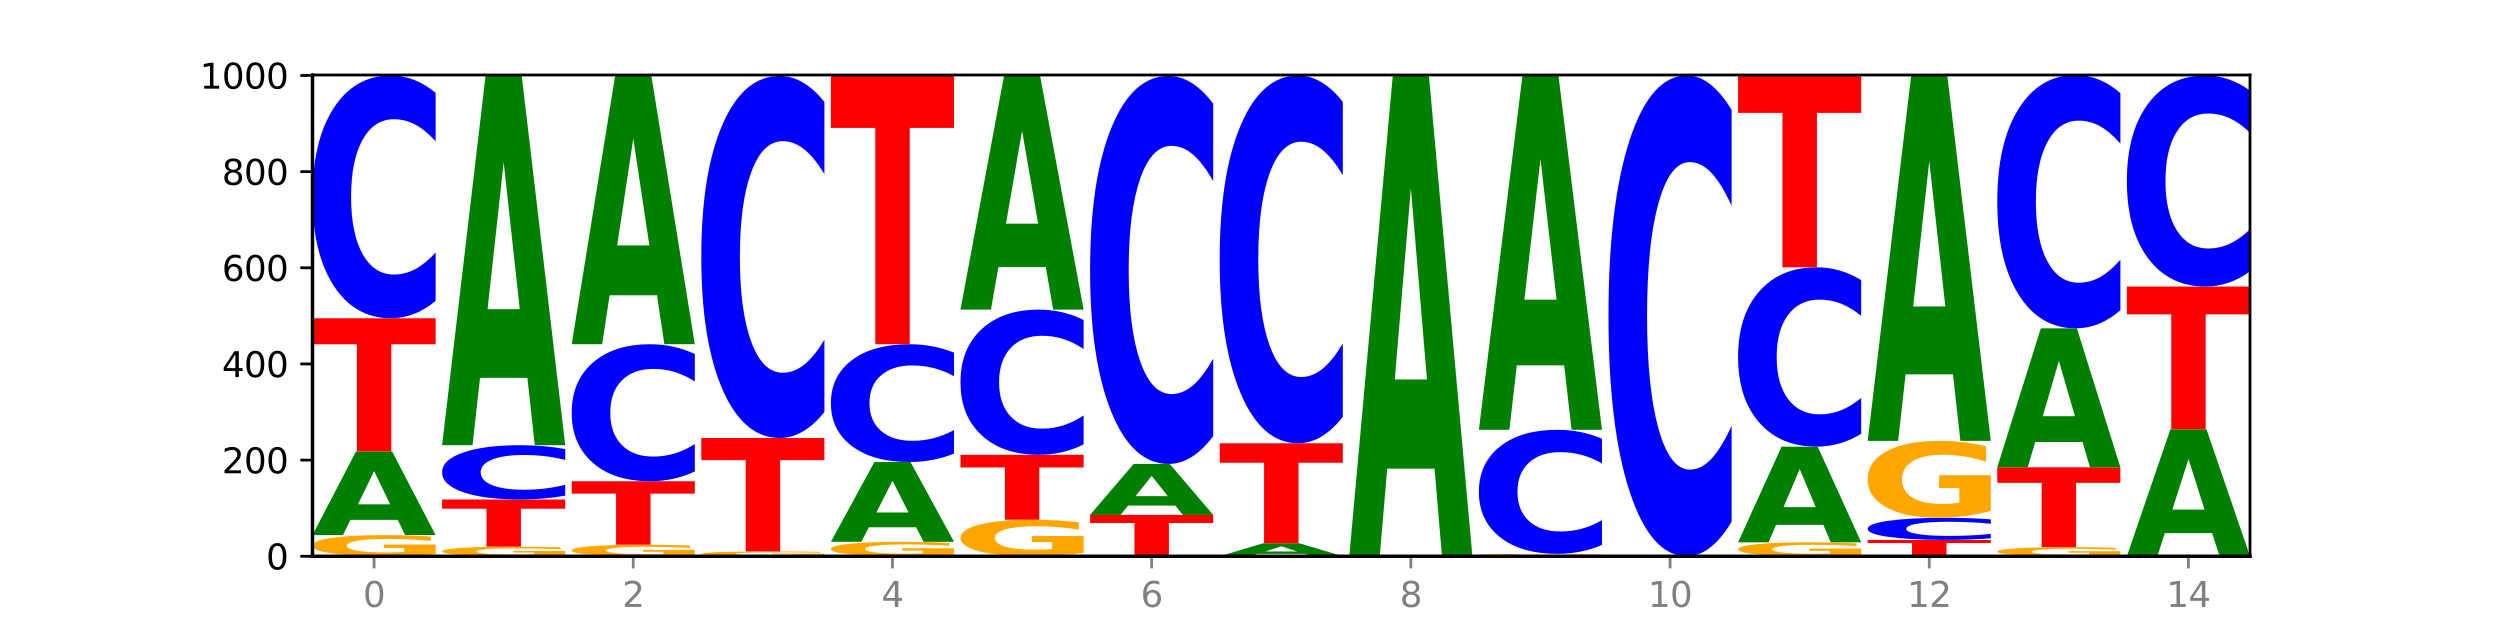 <?xml version="1.0" encoding="utf-8" standalone="no"?>
<!DOCTYPE svg PUBLIC "-//W3C//DTD SVG 1.1//EN"
  "http://www.w3.org/Graphics/SVG/1.1/DTD/svg11.dtd">
<svg xmlns:xlink="http://www.w3.org/1999/xlink" width="720pt" height="180pt" viewBox="0 0 720 180" xmlns="http://www.w3.org/2000/svg" version="1.1">
 <defs>
  <style type="text/css">*{stroke-linejoin: round; stroke-linecap: butt}</style>
 </defs>
 <g id="figure_1">
  <g id="patch_1">
   <path d="M 0 180 
L 720 180 
L 720 0 
L 0 0 
z
" style="fill: #ffffff"/>
  </g>
  <g id="axes_1">
   <g id="patch_2">
    <path d="M 90 160.2 
L 648 160.2 
L 648 21.6 
L 90 21.6 
z
" style="fill: #ffffff"/>
   </g>
   <g id="line2d_1">
    <path d="M 90 160.2 
L 648 160.2 
" clip-path="url(#p12f8012b42)" style="fill: none; stroke: #000000; stroke-width: 0.5; stroke-linecap: square"/>
   </g>
   <g id="patch_3">
    <path d="M 125.458 159.649 
Q 121.882 159.924 118.036 160.063 
Q 114.19 160.2 110.089 160.2 
Q 100.823 160.2 95.412 159.379 
Q 90 158.559 90 157.156 
Q 90 155.736 95.507 154.922 
Q 101.022 154.108 110.614 154.108 
Q 114.309 154.108 117.694 154.218 
Q 121.088 154.328 124.091 154.544 
L 124.091 155.759 
Q 120.992 155.481 117.925 155.344 
Q 114.857 155.205 111.774 155.205 
Q 106.068 155.205 102.977 155.711 
Q 99.886 156.216 99.886 157.156 
Q 99.886 158.087 102.866 158.595 
Q 105.846 159.103 111.329 159.103 
Q 112.823 159.103 114.102 159.074 
Q 115.382 159.043 116.399 158.981 
L 116.399 157.84 
L 110.558 157.84 
L 110.558 156.825 
L 125.458 156.825 
L 125.458 159.649 
z
" clip-path="url(#p12f8012b42)" style="fill: #ffa600"/>
   </g>
   <g id="patch_4">
    <path d="M 114.562 149.719 
L 100.925 149.719 
L 98.772 154.108 
L 90 154.108 
L 102.527 130.015 
L 112.931 130.015 
L 125.458 154.108 
L 116.693 154.108 
L 114.562 149.719 
z
M 103.1 145.247 
L 112.365 145.247 
L 107.74 135.664 
L 103.1 145.247 
z
" clip-path="url(#p12f8012b42)" style="fill: #008000"/>
   </g>
   <g id="patch_5">
    <path d="M 90 91.662 
L 125.458 91.662 
L 125.458 99.142 
L 112.701 99.142 
L 112.701 130.015 
L 102.781 130.015 
L 102.781 99.142 
L 90 99.142 
L 90 91.662 
z
" clip-path="url(#p12f8012b42)" style="fill: #ff0000"/>
   </g>
   <g id="patch_6">
    <path d="M 125.458 86.649 
Q 122.492 89.134 119.285 90.39 
Q 116.078 91.662 112.585 91.662 
Q 102.168 91.662 96.084 82.244 
Q 90 72.827 90 56.722 
Q 90 40.559 96.084 31.156 
Q 102.168 21.738 112.585 21.738 
Q 116.078 21.738 119.285 23.01 
Q 122.492 24.266 125.458 26.751 
L 125.458 40.689 
Q 122.465 37.396 119.562 35.865 
Q 116.658 34.334 113.451 34.334 
Q 107.698 34.334 104.401 40.299 
Q 101.114 46.25 101.114 56.722 
Q 101.114 67.15 104.401 73.116 
Q 107.698 79.066 113.451 79.066 
Q 116.658 79.066 119.562 77.535 
Q 122.465 75.99 125.458 72.697 
L 125.458 86.649 
z
" clip-path="url(#p12f8012b42)" style="fill: #0000ff"/>
   </g>
   <g id="patch_7">
    <path d="M 162.783 159.949 
Q 159.207 160.075 155.36 160.138 
Q 151.514 160.2 147.414 160.2 
Q 138.148 160.2 132.736 159.827 
Q 127.324 159.454 127.324 158.816 
Q 127.324 158.171 132.831 157.801 
Q 138.346 157.431 147.938 157.431 
Q 151.633 157.431 155.019 157.481 
Q 158.412 157.531 161.416 157.629 
L 161.416 158.181 
Q 158.317 158.055 155.249 157.993 
Q 152.182 157.93 149.098 157.93 
Q 143.393 157.93 140.301 158.16 
Q 137.21 158.389 137.21 158.816 
Q 137.21 159.24 140.19 159.471 
Q 143.17 159.701 148.653 159.701 
Q 150.147 159.701 151.427 159.688 
Q 152.706 159.674 153.723 159.646 
L 153.723 159.127 
L 147.883 159.127 
L 147.883 158.666 
L 162.783 158.666 
L 162.783 159.949 
z
" clip-path="url(#p12f8012b42)" style="fill: #ffa600"/>
   </g>
   <g id="patch_8">
    <path d="M 127.324 143.862 
L 162.783 143.862 
L 162.783 146.508 
L 150.026 146.508 
L 150.026 157.431 
L 140.106 157.431 
L 140.106 146.508 
L 127.324 146.508 
L 127.324 143.862 
z
" clip-path="url(#p12f8012b42)" style="fill: #ff0000"/>
   </g>
   <g id="patch_9">
    <path d="M 162.783 142.74 
Q 159.817 143.296 156.609 143.577 
Q 153.402 143.862 149.909 143.862 
Q 139.492 143.862 133.408 141.754 
Q 127.324 139.647 127.324 136.043 
Q 127.324 132.427 133.408 130.323 
Q 139.492 128.215 149.909 128.215 
Q 153.402 128.215 156.609 128.5 
Q 159.817 128.781 162.783 129.337 
L 162.783 132.456 
Q 159.79 131.719 156.886 131.376 
Q 153.983 131.034 150.776 131.034 
Q 145.022 131.034 141.726 132.369 
Q 138.438 133.7 138.438 136.043 
Q 138.438 138.377 141.726 139.712 
Q 145.022 141.043 150.776 141.043 
Q 153.983 141.043 156.886 140.701 
Q 159.79 140.355 162.783 139.618 
L 162.783 142.74 
z
" clip-path="url(#p12f8012b42)" style="fill: #0000ff"/>
   </g>
   <g id="patch_10">
    <path d="M 151.886 108.819 
L 138.25 108.819 
L 136.097 128.215 
L 127.324 128.215 
L 139.852 21.738 
L 150.255 21.738 
L 162.783 128.215 
L 154.018 128.215 
L 151.886 108.819 
z
M 140.425 89.057 
L 149.69 89.057 
L 145.064 46.703 
L 140.425 89.057 
z
" clip-path="url(#p12f8012b42)" style="fill: #008000"/>
   </g>
   <g id="patch_11">
    <path d="M 200.107 159.899 
Q 196.531 160.05 192.685 160.125 
Q 188.839 160.2 184.738 160.2 
Q 175.472 160.2 170.061 159.752 
Q 164.649 159.305 164.649 158.539 
Q 164.649 157.765 170.156 157.321 
Q 175.671 156.877 185.263 156.877 
Q 188.958 156.877 192.343 156.937 
Q 195.736 156.997 198.74 157.115 
L 198.74 157.778 
Q 195.641 157.626 192.574 157.551 
Q 189.506 157.476 186.423 157.476 
Q 180.717 157.476 177.626 157.751 
Q 174.535 158.027 174.535 158.539 
Q 174.535 159.047 177.515 159.325 
Q 180.495 159.601 185.978 159.601 
Q 187.472 159.601 188.751 159.586 
Q 190.031 159.569 191.048 159.535 
L 191.048 158.913 
L 185.207 158.913 
L 185.207 158.359 
L 200.107 158.359 
L 200.107 159.899 
z
" clip-path="url(#p12f8012b42)" style="fill: #ffa600"/>
   </g>
   <g id="patch_12">
    <path d="M 164.649 138.6 
L 200.107 138.6 
L 200.107 142.165 
L 187.35 142.165 
L 187.35 156.877 
L 177.43 156.877 
L 177.43 142.165 
L 164.649 142.165 
L 164.649 138.6 
z
" clip-path="url(#p12f8012b42)" style="fill: #ff0000"/>
   </g>
   <g id="patch_13">
    <path d="M 200.107 135.771 
Q 197.141 137.173 193.934 137.883 
Q 190.727 138.6 187.233 138.6 
Q 176.817 138.6 170.733 133.285 
Q 164.649 127.97 164.649 118.881 
Q 164.649 109.76 170.733 104.453 
Q 176.817 99.138 187.233 99.138 
Q 190.727 99.138 193.934 99.856 
Q 197.141 100.565 200.107 101.967 
L 200.107 109.833 
Q 197.114 107.975 194.211 107.111 
Q 191.307 106.247 188.1 106.247 
Q 182.347 106.247 179.05 109.613 
Q 175.762 112.972 175.762 118.881 
Q 175.762 124.767 179.05 128.133 
Q 182.347 131.492 188.1 131.492 
Q 191.307 131.492 194.211 130.628 
Q 197.114 129.756 200.107 127.897 
L 200.107 135.771 
z
" clip-path="url(#p12f8012b42)" style="fill: #0000ff"/>
   </g>
   <g id="patch_14">
    <path d="M 189.211 85.039 
L 175.574 85.039 
L 173.421 99.138 
L 164.649 99.138 
L 177.176 21.738 
L 187.58 21.738 
L 200.107 99.138 
L 191.342 99.138 
L 189.211 85.039 
z
M 177.749 70.673 
L 187.014 70.673 
L 182.389 39.886 
L 177.749 70.673 
z
" clip-path="url(#p12f8012b42)" style="fill: #008000"/>
   </g>
   <g id="patch_15">
    <path d="M 237.431 160.075 
Q 233.855 160.137 230.009 160.169 
Q 226.163 160.2 222.063 160.2 
Q 212.797 160.2 207.385 160.014 
Q 201.973 159.827 201.973 159.508 
Q 201.973 159.185 207.48 159 
Q 212.995 158.815 222.587 158.815 
Q 226.282 158.815 229.668 158.841 
Q 233.061 158.865 236.065 158.915 
L 236.065 159.191 
Q 232.965 159.127 229.898 159.096 
Q 226.831 159.065 223.747 159.065 
Q 218.041 159.065 214.95 159.18 
Q 211.859 159.294 211.859 159.508 
Q 211.859 159.72 214.839 159.835 
Q 217.819 159.951 223.302 159.951 
Q 224.796 159.951 226.076 159.944 
Q 227.355 159.937 228.372 159.923 
L 228.372 159.664 
L 222.531 159.664 
L 222.531 159.433 
L 237.431 159.433 
L 237.431 160.075 
z
" clip-path="url(#p12f8012b42)" style="fill: #ffa600"/>
   </g>
   <g id="patch_16">
    <path d="M 201.973 126.138 
L 237.431 126.138 
L 237.431 132.511 
L 224.675 132.511 
L 224.675 158.815 
L 214.755 158.815 
L 214.755 132.511 
L 201.973 132.511 
L 201.973 126.138 
z
" clip-path="url(#p12f8012b42)" style="fill: #ff0000"/>
   </g>
   <g id="patch_17">
    <path d="M 237.431 118.665 
Q 234.465 122.369 231.258 124.243 
Q 228.051 126.138 224.558 126.138 
Q 214.141 126.138 208.057 112.096 
Q 201.973 98.054 201.973 74.04 
Q 201.973 49.94 208.057 35.919 
Q 214.141 21.877 224.558 21.877 
Q 228.051 21.877 231.258 23.772 
Q 234.465 25.646 237.431 29.35 
L 237.431 50.134 
Q 234.439 45.223 231.535 42.94 
Q 228.632 40.657 225.424 40.657 
Q 219.671 40.657 216.375 49.552 
Q 213.087 58.426 213.087 74.04 
Q 213.087 89.59 216.375 98.485 
Q 219.671 107.358 225.424 107.358 
Q 228.632 107.358 231.535 105.075 
Q 234.439 102.771 237.431 97.86 
L 237.431 118.665 
z
" clip-path="url(#p12f8012b42)" style="fill: #0000ff"/>
   </g>
   <g id="patch_18">
    <path d="M 274.756 159.824 
Q 271.18 160.012 267.334 160.106 
Q 263.487 160.2 259.387 160.2 
Q 250.121 160.2 244.709 159.641 
Q 239.298 159.081 239.298 158.124 
Q 239.298 157.156 244.805 156.601 
Q 250.32 156.046 259.911 156.046 
Q 263.607 156.046 266.992 156.122 
Q 270.385 156.196 273.389 156.344 
L 273.389 157.172 
Q 270.29 156.982 267.222 156.889 
Q 264.155 156.794 261.072 156.794 
Q 255.366 156.794 252.275 157.139 
Q 249.183 157.483 249.183 158.124 
Q 249.183 158.759 252.163 159.106 
Q 255.143 159.452 260.627 159.452 
Q 262.121 159.452 263.4 159.432 
Q 264.679 159.411 265.697 159.369 
L 265.697 158.591 
L 259.856 158.591 
L 259.856 157.899 
L 274.756 157.899 
L 274.756 159.824 
z
" clip-path="url(#p12f8012b42)" style="fill: #ffa600"/>
   </g>
   <g id="patch_19">
    <path d="M 263.86 151.859 
L 250.223 151.859 
L 248.07 156.046 
L 239.298 156.046 
L 251.825 133.062 
L 262.228 133.062 
L 274.756 156.046 
L 265.991 156.046 
L 263.86 151.859 
z
M 252.398 147.593 
L 261.663 147.593 
L 257.038 138.451 
L 252.398 147.593 
z
" clip-path="url(#p12f8012b42)" style="fill: #008000"/>
   </g>
   <g id="patch_20">
    <path d="M 274.756 130.63 
Q 271.79 131.835 268.583 132.445 
Q 265.375 133.062 261.882 133.062 
Q 251.465 133.062 245.382 128.493 
Q 239.298 123.924 239.298 116.111 
Q 239.298 108.269 245.382 103.707 
Q 251.465 99.138 261.882 99.138 
Q 265.375 99.138 268.583 99.755 
Q 271.79 100.365 274.756 101.57 
L 274.756 108.332 
Q 271.763 106.735 268.86 105.992 
Q 265.956 105.249 262.749 105.249 
Q 256.995 105.249 253.699 108.143 
Q 250.411 111.03 250.411 116.111 
Q 250.411 121.17 253.699 124.064 
Q 256.995 126.951 262.749 126.951 
Q 265.956 126.951 268.86 126.208 
Q 271.763 125.458 274.756 123.861 
L 274.756 130.63 
z
" clip-path="url(#p12f8012b42)" style="fill: #0000ff"/>
   </g>
   <g id="patch_21">
    <path d="M 239.298 21.738 
L 274.756 21.738 
L 274.756 36.834 
L 261.999 36.834 
L 261.999 99.138 
L 252.079 99.138 
L 252.079 36.834 
L 239.298 36.834 
L 239.298 21.738 
z
" clip-path="url(#p12f8012b42)" style="fill: #ff0000"/>
   </g>
   <g id="patch_22">
    <path d="M 312.08 159.248 
Q 308.504 159.724 304.658 159.963 
Q 300.812 160.2 296.711 160.2 
Q 287.445 160.2 282.034 158.783 
Q 276.622 157.365 276.622 154.942 
Q 276.622 152.49 282.129 151.083 
Q 287.644 149.677 297.236 149.677 
Q 300.931 149.677 304.316 149.868 
Q 307.71 150.057 310.713 150.431 
L 310.713 152.529 
Q 307.614 152.048 304.547 151.812 
Q 301.479 151.572 298.396 151.572 
Q 292.69 151.572 289.599 152.446 
Q 286.508 153.318 286.508 154.942 
Q 286.508 156.55 289.488 157.428 
Q 292.468 158.304 297.951 158.304 
Q 299.445 158.304 300.724 158.255 
Q 302.004 158.202 303.021 158.094 
L 303.021 156.124 
L 297.18 156.124 
L 297.18 154.37 
L 312.08 154.37 
L 312.08 159.248 
z
" clip-path="url(#p12f8012b42)" style="fill: #ffa600"/>
   </g>
   <g id="patch_23">
    <path d="M 276.622 130.985 
L 312.08 130.985 
L 312.08 134.63 
L 299.324 134.63 
L 299.324 149.677 
L 289.404 149.677 
L 289.404 134.63 
L 276.622 134.63 
L 276.622 130.985 
z
" clip-path="url(#p12f8012b42)" style="fill: #ff0000"/>
   </g>
   <g id="patch_24">
    <path d="M 312.08 127.987 
Q 309.114 129.473 305.907 130.224 
Q 302.7 130.985 299.207 130.985 
Q 288.79 130.985 282.706 125.353 
Q 276.622 119.721 276.622 110.09 
Q 276.622 100.424 282.706 94.801 
Q 288.79 89.169 299.207 89.169 
Q 302.7 89.169 305.907 89.929 
Q 309.114 90.681 312.08 92.167 
L 312.08 100.502 
Q 309.087 98.533 306.184 97.617 
Q 303.28 96.701 300.073 96.701 
Q 294.32 96.701 291.023 100.269 
Q 287.736 103.828 287.736 110.09 
Q 287.736 116.326 291.023 119.894 
Q 294.32 123.452 300.073 123.452 
Q 303.28 123.452 306.184 122.537 
Q 309.087 121.613 312.08 119.643 
L 312.08 127.987 
z
" clip-path="url(#p12f8012b42)" style="fill: #0000ff"/>
   </g>
   <g id="patch_25">
    <path d="M 301.184 76.911 
L 287.547 76.911 
L 285.394 89.169 
L 276.622 89.169 
L 289.15 21.877 
L 299.553 21.877 
L 312.08 89.169 
L 303.315 89.169 
L 301.184 76.911 
z
M 289.722 64.421 
L 298.987 64.421 
L 294.362 37.654 
L 289.722 64.421 
z
" clip-path="url(#p12f8012b42)" style="fill: #008000"/>
   </g>
   <g id="patch_26">
    <path d="M 313.946 148.292 
L 349.405 148.292 
L 349.405 150.615 
L 336.648 150.615 
L 336.648 160.2 
L 326.728 160.2 
L 326.728 150.615 
L 313.946 150.615 
L 313.946 148.292 
z
" clip-path="url(#p12f8012b42)" style="fill: #ff0000"/>
   </g>
   <g id="patch_27">
    <path d="M 338.508 145.619 
L 324.872 145.619 
L 322.719 148.292 
L 313.946 148.292 
L 326.474 133.615 
L 336.877 133.615 
L 349.405 148.292 
L 340.64 148.292 
L 338.508 145.619 
z
M 327.047 142.895 
L 336.312 142.895 
L 331.686 137.057 
L 327.047 142.895 
z
" clip-path="url(#p12f8012b42)" style="fill: #008000"/>
   </g>
   <g id="patch_28">
    <path d="M 349.405 125.606 
Q 346.439 129.576 343.231 131.584 
Q 340.024 133.615 336.531 133.615 
Q 326.114 133.615 320.03 118.566 
Q 313.946 103.517 313.946 77.781 
Q 313.946 51.952 320.03 36.926 
Q 326.114 21.877 336.531 21.877 
Q 340.024 21.877 343.231 23.908 
Q 346.439 25.916 349.405 29.886 
L 349.405 52.16 
Q 346.412 46.897 343.508 44.451 
Q 340.605 42.004 337.398 42.004 
Q 331.644 42.004 328.348 51.537 
Q 325.06 61.047 325.06 77.781 
Q 325.06 94.446 328.348 103.978 
Q 331.644 113.488 337.398 113.488 
Q 340.605 113.488 343.508 111.041 
Q 346.412 108.572 349.405 103.309 
L 349.405 125.606 
z
" clip-path="url(#p12f8012b42)" style="fill: #0000ff"/>
   </g>
   <g id="patch_29">
    <path d="M 375.833 159.519 
L 362.196 159.519 
L 360.043 160.2 
L 351.271 160.2 
L 363.798 156.462 
L 374.202 156.462 
L 386.729 160.2 
L 377.964 160.2 
L 375.833 159.519 
z
M 364.371 158.825 
L 373.636 158.825 
L 369.011 157.338 
L 364.371 158.825 
z
" clip-path="url(#p12f8012b42)" style="fill: #008000"/>
   </g>
   <g id="patch_30">
    <path d="M 351.271 127.662 
L 386.729 127.662 
L 386.729 133.278 
L 373.972 133.278 
L 373.972 156.462 
L 364.052 156.462 
L 364.052 133.278 
L 351.271 133.278 
L 351.271 127.662 
z
" clip-path="url(#p12f8012b42)" style="fill: #ff0000"/>
   </g>
   <g id="patch_31">
    <path d="M 386.729 120.069 
Q 383.763 123.832 380.556 125.736 
Q 377.349 127.662 373.856 127.662 
Q 363.439 127.662 357.355 113.396 
Q 351.271 99.129 351.271 74.733 
Q 351.271 50.249 357.355 36.004 
Q 363.439 21.738 373.856 21.738 
Q 377.349 21.738 380.556 23.664 
Q 383.763 25.568 386.729 29.331 
L 386.729 50.446 
Q 383.736 45.457 380.833 43.138 
Q 377.929 40.818 374.722 40.818 
Q 368.969 40.818 365.672 49.855 
Q 362.385 58.87 362.385 74.733 
Q 362.385 90.53 365.672 99.567 
Q 368.969 108.582 374.722 108.582 
Q 377.929 108.582 380.833 106.262 
Q 383.736 103.921 386.729 98.933 
L 386.729 120.069 
z
" clip-path="url(#p12f8012b42)" style="fill: #0000ff"/>
   </g>
   <g id="patch_32">
    <path d="M 413.157 134.977 
L 399.521 134.977 
L 397.367 160.2 
L 388.595 160.2 
L 401.123 21.738 
L 411.526 21.738 
L 424.054 160.2 
L 415.289 160.2 
L 413.157 134.977 
z
M 401.695 109.278 
L 410.961 109.278 
L 406.335 54.202 
L 401.695 109.278 
z
" clip-path="url(#p12f8012b42)" style="fill: #008000"/>
   </g>
   <g id="patch_33">
    <path d="M 425.92 159.923 
L 461.378 159.923 
L 461.378 159.977 
L 448.621 159.977 
L 448.621 160.2 
L 438.701 160.2 
L 438.701 159.977 
L 425.92 159.977 
L 425.92 159.923 
z
" clip-path="url(#p12f8012b42)" style="fill: #ff0000"/>
   </g>
   <g id="patch_34">
    <path d="M 461.378 159.885 
Q 457.802 159.904 453.956 159.914 
Q 450.11 159.923 446.009 159.923 
Q 436.743 159.923 431.331 159.867 
Q 425.92 159.811 425.92 159.716 
Q 425.92 159.619 431.427 159.563 
Q 436.942 159.508 446.533 159.508 
Q 450.229 159.508 453.614 159.515 
Q 457.007 159.523 460.011 159.537 
L 460.011 159.62 
Q 456.912 159.601 453.844 159.592 
Q 450.777 159.583 447.694 159.583 
Q 441.988 159.583 438.897 159.617 
Q 435.805 159.651 435.805 159.716 
Q 435.805 159.779 438.785 159.814 
Q 441.765 159.848 447.249 159.848 
Q 448.743 159.848 450.022 159.846 
Q 451.302 159.844 452.319 159.84 
L 452.319 159.762 
L 446.478 159.762 
L 446.478 159.693 
L 461.378 159.693 
L 461.378 159.885 
z
" clip-path="url(#p12f8012b42)" style="fill: #ffa600"/>
   </g>
   <g id="patch_35">
    <path d="M 461.378 156.947 
Q 458.412 158.216 455.205 158.858 
Q 451.997 159.508 448.504 159.508 
Q 438.088 159.508 432.004 154.696 
Q 425.92 149.885 425.92 141.657 
Q 425.92 133.4 432.004 128.596 
Q 438.088 123.785 448.504 123.785 
Q 451.997 123.785 455.205 124.434 
Q 458.412 125.076 461.378 126.345 
L 461.378 133.466 
Q 458.385 131.784 455.482 131.002 
Q 452.578 130.219 449.371 130.219 
Q 443.618 130.219 440.321 133.267 
Q 437.033 136.307 437.033 141.657 
Q 437.033 146.985 440.321 150.033 
Q 443.618 153.073 449.371 153.073 
Q 452.578 153.073 455.482 152.291 
Q 458.385 151.501 461.378 149.819 
L 461.378 156.947 
z
" clip-path="url(#p12f8012b42)" style="fill: #0000ff"/>
   </g>
   <g id="patch_36">
    <path d="M 450.482 105.22 
L 436.845 105.22 
L 434.692 123.785 
L 425.92 123.785 
L 438.447 21.877 
L 448.85 21.877 
L 461.378 123.785 
L 452.613 123.785 
L 450.482 105.22 
z
M 439.02 86.306 
L 448.285 86.306 
L 443.66 45.77 
L 439.02 86.306 
z
" clip-path="url(#p12f8012b42)" style="fill: #008000"/>
   </g>
   <g id="patch_37">
    <path d="M 498.702 150.275 
Q 495.736 155.195 492.529 157.683 
Q 489.322 160.2 485.829 160.2 
Q 475.412 160.2 469.328 141.552 
Q 463.244 122.903 463.244 91.012 
Q 463.244 59.007 469.328 40.387 
Q 475.412 21.738 485.829 21.738 
Q 489.322 21.738 492.529 24.255 
Q 495.736 26.744 498.702 31.663 
L 498.702 59.264 
Q 495.71 52.743 492.806 49.711 
Q 489.903 46.679 486.695 46.679 
Q 480.942 46.679 477.645 58.492 
Q 474.358 70.276 474.358 91.012 
Q 474.358 111.663 477.645 123.475 
Q 480.942 135.259 486.695 135.259 
Q 489.903 135.259 492.806 132.227 
Q 495.71 129.167 498.702 122.646 
L 498.702 150.275 
z
" clip-path="url(#p12f8012b42)" style="fill: #0000ff"/>
   </g>
   <g id="patch_38">
    <path d="M 536.027 159.837 
Q 532.451 160.018 528.605 160.11 
Q 524.758 160.2 520.658 160.2 
Q 511.392 160.2 505.98 159.659 
Q 500.569 159.118 500.569 158.194 
Q 500.569 157.258 506.076 156.721 
Q 511.591 156.185 521.182 156.185 
Q 524.878 156.185 528.263 156.258 
Q 531.656 156.33 534.66 156.472 
L 534.66 157.273 
Q 531.561 157.09 528.493 156.999 
Q 525.426 156.908 522.343 156.908 
Q 516.637 156.908 513.546 157.241 
Q 510.454 157.574 510.454 158.194 
Q 510.454 158.807 513.434 159.142 
Q 516.414 159.477 521.898 159.477 
Q 523.391 159.477 524.671 159.458 
Q 525.95 159.438 526.968 159.396 
L 526.968 158.645 
L 521.127 158.645 
L 521.127 157.975 
L 536.027 157.975 
L 536.027 159.837 
z
" clip-path="url(#p12f8012b42)" style="fill: #ffa600"/>
   </g>
   <g id="patch_39">
    <path d="M 525.13 151.165 
L 511.494 151.165 
L 509.341 156.185 
L 500.569 156.185 
L 513.096 128.631 
L 523.499 128.631 
L 536.027 156.185 
L 527.262 156.185 
L 525.13 151.165 
z
M 513.669 146.051 
L 522.934 146.051 
L 518.309 135.091 
L 513.669 146.051 
z
" clip-path="url(#p12f8012b42)" style="fill: #008000"/>
   </g>
   <g id="patch_40">
    <path d="M 536.027 124.929 
Q 533.061 126.764 529.854 127.692 
Q 526.646 128.631 523.153 128.631 
Q 512.736 128.631 506.652 121.675 
Q 500.569 114.719 500.569 102.824 
Q 500.569 90.886 506.652 83.94 
Q 512.736 76.985 523.153 76.985 
Q 526.646 76.985 529.854 77.923 
Q 533.061 78.852 536.027 80.687 
L 536.027 90.982 
Q 533.034 88.549 530.13 87.418 
Q 527.227 86.288 524.02 86.288 
Q 518.266 86.288 514.97 90.694 
Q 511.682 95.089 511.682 102.824 
Q 511.682 110.526 514.97 114.932 
Q 518.266 119.328 524.02 119.328 
Q 527.227 119.328 530.13 118.197 
Q 533.034 117.055 536.027 114.623 
L 536.027 124.929 
z
" clip-path="url(#p12f8012b42)" style="fill: #0000ff"/>
   </g>
   <g id="patch_41">
    <path d="M 500.569 21.738 
L 536.027 21.738 
L 536.027 32.513 
L 523.27 32.513 
L 523.27 76.985 
L 513.35 76.985 
L 513.35 32.513 
L 500.569 32.513 
L 500.569 21.738 
z
" clip-path="url(#p12f8012b42)" style="fill: #ff0000"/>
   </g>
   <g id="patch_42">
    <path d="M 537.893 155.492 
L 573.351 155.492 
L 573.351 156.41 
L 560.594 156.41 
L 560.594 160.2 
L 550.674 160.2 
L 550.674 156.41 
L 537.893 156.41 
L 537.893 155.492 
z
" clip-path="url(#p12f8012b42)" style="fill: #ff0000"/>
   </g>
   <g id="patch_43">
    <path d="M 573.351 155.036 
Q 570.385 155.262 567.178 155.377 
Q 563.971 155.492 560.478 155.492 
Q 550.061 155.492 543.977 154.634 
Q 537.893 153.777 537.893 152.31 
Q 537.893 150.837 543.977 149.981 
Q 550.061 149.123 560.478 149.123 
Q 563.971 149.123 567.178 149.239 
Q 570.385 149.353 573.351 149.58 
L 573.351 150.849 
Q 570.358 150.549 567.455 150.41 
Q 564.551 150.27 561.344 150.27 
Q 555.591 150.27 552.294 150.814 
Q 549.007 151.356 549.007 152.31 
Q 549.007 153.26 552.294 153.803 
Q 555.591 154.345 561.344 154.345 
Q 564.551 154.345 567.455 154.206 
Q 570.358 154.065 573.351 153.765 
L 573.351 155.036 
z
" clip-path="url(#p12f8012b42)" style="fill: #0000ff"/>
   </g>
   <g id="patch_44">
    <path d="M 573.351 147.119 
Q 569.775 148.121 565.929 148.624 
Q 562.083 149.123 557.982 149.123 
Q 548.716 149.123 543.305 146.139 
Q 537.893 143.156 537.893 138.053 
Q 537.893 132.891 543.4 129.93 
Q 548.915 126.969 558.507 126.969 
Q 562.202 126.969 565.587 127.372 
Q 568.98 127.77 571.984 128.557 
L 571.984 132.973 
Q 568.885 131.962 565.818 131.463 
Q 562.75 130.96 559.667 130.96 
Q 553.961 130.96 550.87 132.799 
Q 547.779 134.635 547.779 138.053 
Q 547.779 141.439 550.759 143.288 
Q 553.739 145.133 559.222 145.133 
Q 560.716 145.133 561.995 145.027 
Q 563.275 144.917 564.292 144.689 
L 564.292 140.543 
L 558.451 140.543 
L 558.451 136.849 
L 573.351 136.849 
L 573.351 147.119 
z
" clip-path="url(#p12f8012b42)" style="fill: #ffa600"/>
   </g>
   <g id="patch_45">
    <path d="M 562.455 107.799 
L 548.818 107.799 
L 546.665 126.969 
L 537.893 126.969 
L 550.42 21.738 
L 560.824 21.738 
L 573.351 126.969 
L 564.586 126.969 
L 562.455 107.799 
z
M 550.993 88.269 
L 560.258 88.269 
L 555.633 46.411 
L 550.993 88.269 
z
" clip-path="url(#p12f8012b42)" style="fill: #008000"/>
   </g>
   <g id="patch_46">
    <path d="M 610.676 159.962 
Q 607.1 160.081 603.253 160.141 
Q 599.407 160.2 595.307 160.2 
Q 586.041 160.2 580.629 159.846 
Q 575.217 159.491 575.217 158.885 
Q 575.217 158.272 580.724 157.921 
Q 586.239 157.569 595.831 157.569 
Q 599.526 157.569 602.912 157.617 
Q 606.305 157.664 609.309 157.758 
L 609.309 158.282 
Q 606.21 158.162 603.142 158.103 
Q 600.075 158.043 596.991 158.043 
Q 591.286 158.043 588.194 158.262 
Q 585.103 158.479 585.103 158.885 
Q 585.103 159.288 588.083 159.507 
Q 591.063 159.726 596.546 159.726 
Q 598.04 159.726 599.32 159.714 
Q 600.599 159.701 601.616 159.673 
L 601.616 159.181 
L 595.776 159.181 
L 595.776 158.743 
L 610.676 158.743 
L 610.676 159.962 
z
" clip-path="url(#p12f8012b42)" style="fill: #ffa600"/>
   </g>
   <g id="patch_47">
    <path d="M 575.217 134.585 
L 610.676 134.585 
L 610.676 139.067 
L 597.919 139.067 
L 597.919 157.569 
L 587.999 157.569 
L 587.999 139.067 
L 575.217 139.067 
L 575.217 134.585 
z
" clip-path="url(#p12f8012b42)" style="fill: #ff0000"/>
   </g>
   <g id="patch_48">
    <path d="M 599.779 127.295 
L 586.143 127.295 
L 583.99 134.585 
L 575.217 134.585 
L 587.745 94.569 
L 598.148 94.569 
L 610.676 134.585 
L 601.911 134.585 
L 599.779 127.295 
z
M 588.318 119.868 
L 597.583 119.868 
L 592.957 103.951 
L 588.318 119.868 
z
" clip-path="url(#p12f8012b42)" style="fill: #008000"/>
   </g>
   <g id="patch_49">
    <path d="M 610.676 89.339 
Q 607.71 91.931 604.502 93.243 
Q 601.295 94.569 597.802 94.569 
Q 587.385 94.569 581.301 84.742 
Q 575.217 74.914 575.217 58.107 
Q 575.217 41.24 581.301 31.428 
Q 587.385 21.6 597.802 21.6 
Q 601.295 21.6 604.502 22.926 
Q 607.71 24.238 610.676 26.83 
L 610.676 41.376 
Q 607.683 37.939 604.779 36.342 
Q 601.876 34.744 598.669 34.744 
Q 592.915 34.744 589.619 40.969 
Q 586.331 47.179 586.331 58.107 
Q 586.331 68.99 589.619 75.215 
Q 592.915 81.425 598.669 81.425 
Q 601.876 81.425 604.779 79.828 
Q 607.683 78.215 610.676 74.778 
L 610.676 89.339 
z
" clip-path="url(#p12f8012b42)" style="fill: #0000ff"/>
   </g>
   <g id="patch_50">
    <path d="M 637.104 153.541 
L 623.467 153.541 
L 621.314 160.2 
L 612.542 160.2 
L 625.069 123.646 
L 635.473 123.646 
L 648 160.2 
L 639.235 160.2 
L 637.104 153.541 
z
M 625.642 146.757 
L 634.907 146.757 
L 630.282 132.217 
L 625.642 146.757 
z
" clip-path="url(#p12f8012b42)" style="fill: #008000"/>
   </g>
   <g id="patch_51">
    <path d="M 612.542 82.523 
L 648 82.523 
L 648 90.543 
L 635.243 90.543 
L 635.243 123.646 
L 625.323 123.646 
L 625.323 90.543 
L 612.542 90.543 
L 612.542 82.523 
z
" clip-path="url(#p12f8012b42)" style="fill: #ff0000"/>
   </g>
   <g id="patch_52">
    <path d="M 648 78.166 
Q 645.034 80.326 641.827 81.418 
Q 638.62 82.523 635.126 82.523 
Q 624.71 82.523 618.626 74.336 
Q 612.542 66.15 612.542 52.15 
Q 612.542 38.099 618.626 29.925 
Q 624.71 21.738 635.126 21.738 
Q 638.62 21.738 641.827 22.843 
Q 645.034 23.936 648 26.095 
L 648 38.212 
Q 645.007 35.349 642.104 34.018 
Q 639.2 32.687 635.993 32.687 
Q 630.24 32.687 626.943 37.873 
Q 623.655 43.046 623.655 52.15 
Q 623.655 61.215 626.943 66.401 
Q 630.24 71.574 635.993 71.574 
Q 639.2 71.574 642.104 70.243 
Q 645.007 68.9 648 66.037 
L 648 78.166 
z
" clip-path="url(#p12f8012b42)" style="fill: #0000ff"/>
   </g>
   <g id="matplotlib.axis_1">
    <g id="xtick_1">
     <g id="line2d_2">
      <defs>
       <path id="mfd932d996b" d="M 0 0 
L 0 3.5 
" style="stroke: #808080; stroke-width: 0.8"/>
      </defs>
      <g>
       <use xlink:href="#mfd932d996b" x="107.729" y="160.2" style="fill: #808080; stroke: #808080; stroke-width: 0.8"/>
      </g>
     </g>
     <g id="text_1">
      <!-- 0 -->
      <g style="fill: #808080" transform="translate(104.548 174.798) scale(0.1 -0.1)">
       <defs>
        <path id="DejaVuSans-30" d="M 2034 4250 
Q 1547 4250 1301 3770 
Q 1056 3291 1056 2328 
Q 1056 1369 1301 889 
Q 1547 409 2034 409 
Q 2525 409 2770 889 
Q 3016 1369 3016 2328 
Q 3016 3291 2770 3770 
Q 2525 4250 2034 4250 
z
M 2034 4750 
Q 2819 4750 3233 4129 
Q 3647 3509 3647 2328 
Q 3647 1150 3233 529 
Q 2819 -91 2034 -91 
Q 1250 -91 836 529 
Q 422 1150 422 2328 
Q 422 3509 836 4129 
Q 1250 4750 2034 4750 
z
" transform="scale(0.016)"/>
       </defs>
       <use xlink:href="#DejaVuSans-30"/>
      </g>
     </g>
    </g>
    <g id="xtick_2">
     <g id="line2d_3">
      <g>
       <use xlink:href="#mfd932d996b" x="182.378" y="160.2" style="fill: #808080; stroke: #808080; stroke-width: 0.8"/>
      </g>
     </g>
     <g id="text_2">
      <!-- 2 -->
      <g style="fill: #808080" transform="translate(179.197 174.798) scale(0.1 -0.1)">
       <defs>
        <path id="DejaVuSans-32" d="M 1228 531 
L 3431 531 
L 3431 0 
L 469 0 
L 469 531 
Q 828 903 1448 1529 
Q 2069 2156 2228 2338 
Q 2531 2678 2651 2914 
Q 2772 3150 2772 3378 
Q 2772 3750 2511 3984 
Q 2250 4219 1831 4219 
Q 1534 4219 1204 4116 
Q 875 4013 500 3803 
L 500 4441 
Q 881 4594 1212 4672 
Q 1544 4750 1819 4750 
Q 2544 4750 2975 4387 
Q 3406 4025 3406 3419 
Q 3406 3131 3298 2873 
Q 3191 2616 2906 2266 
Q 2828 2175 2409 1742 
Q 1991 1309 1228 531 
z
" transform="scale(0.016)"/>
       </defs>
       <use xlink:href="#DejaVuSans-32"/>
      </g>
     </g>
    </g>
    <g id="xtick_3">
     <g id="line2d_4">
      <g>
       <use xlink:href="#mfd932d996b" x="257.027" y="160.2" style="fill: #808080; stroke: #808080; stroke-width: 0.8"/>
      </g>
     </g>
     <g id="text_3">
      <!-- 4 -->
      <g style="fill: #808080" transform="translate(253.846 174.798) scale(0.1 -0.1)">
       <defs>
        <path id="DejaVuSans-34" d="M 2419 4116 
L 825 1625 
L 2419 1625 
L 2419 4116 
z
M 2253 4666 
L 3047 4666 
L 3047 1625 
L 3713 1625 
L 3713 1100 
L 3047 1100 
L 3047 0 
L 2419 0 
L 2419 1100 
L 313 1100 
L 313 1709 
L 2253 4666 
z
" transform="scale(0.016)"/>
       </defs>
       <use xlink:href="#DejaVuSans-34"/>
      </g>
     </g>
    </g>
    <g id="xtick_4">
     <g id="line2d_5">
      <g>
       <use xlink:href="#mfd932d996b" x="331.676" y="160.2" style="fill: #808080; stroke: #808080; stroke-width: 0.8"/>
      </g>
     </g>
     <g id="text_4">
      <!-- 6 -->
      <g style="fill: #808080" transform="translate(328.494 174.798) scale(0.1 -0.1)">
       <defs>
        <path id="DejaVuSans-36" d="M 2113 2584 
Q 1688 2584 1439 2293 
Q 1191 2003 1191 1497 
Q 1191 994 1439 701 
Q 1688 409 2113 409 
Q 2538 409 2786 701 
Q 3034 994 3034 1497 
Q 3034 2003 2786 2293 
Q 2538 2584 2113 2584 
z
M 3366 4563 
L 3366 3988 
Q 3128 4100 2886 4159 
Q 2644 4219 2406 4219 
Q 1781 4219 1451 3797 
Q 1122 3375 1075 2522 
Q 1259 2794 1537 2939 
Q 1816 3084 2150 3084 
Q 2853 3084 3261 2657 
Q 3669 2231 3669 1497 
Q 3669 778 3244 343 
Q 2819 -91 2113 -91 
Q 1303 -91 875 529 
Q 447 1150 447 2328 
Q 447 3434 972 4092 
Q 1497 4750 2381 4750 
Q 2619 4750 2861 4703 
Q 3103 4656 3366 4563 
z
" transform="scale(0.016)"/>
       </defs>
       <use xlink:href="#DejaVuSans-36"/>
      </g>
     </g>
    </g>
    <g id="xtick_5">
     <g id="line2d_6">
      <g>
       <use xlink:href="#mfd932d996b" x="406.324" y="160.2" style="fill: #808080; stroke: #808080; stroke-width: 0.8"/>
      </g>
     </g>
     <g id="text_5">
      <!-- 8 -->
      <g style="fill: #808080" transform="translate(403.143 174.798) scale(0.1 -0.1)">
       <defs>
        <path id="DejaVuSans-38" d="M 2034 2216 
Q 1584 2216 1326 1975 
Q 1069 1734 1069 1313 
Q 1069 891 1326 650 
Q 1584 409 2034 409 
Q 2484 409 2743 651 
Q 3003 894 3003 1313 
Q 3003 1734 2745 1975 
Q 2488 2216 2034 2216 
z
M 1403 2484 
Q 997 2584 770 2862 
Q 544 3141 544 3541 
Q 544 4100 942 4425 
Q 1341 4750 2034 4750 
Q 2731 4750 3128 4425 
Q 3525 4100 3525 3541 
Q 3525 3141 3298 2862 
Q 3072 2584 2669 2484 
Q 3125 2378 3379 2068 
Q 3634 1759 3634 1313 
Q 3634 634 3220 271 
Q 2806 -91 2034 -91 
Q 1263 -91 848 271 
Q 434 634 434 1313 
Q 434 1759 690 2068 
Q 947 2378 1403 2484 
z
M 1172 3481 
Q 1172 3119 1398 2916 
Q 1625 2713 2034 2713 
Q 2441 2713 2670 2916 
Q 2900 3119 2900 3481 
Q 2900 3844 2670 4047 
Q 2441 4250 2034 4250 
Q 1625 4250 1398 4047 
Q 1172 3844 1172 3481 
z
" transform="scale(0.016)"/>
       </defs>
       <use xlink:href="#DejaVuSans-38"/>
      </g>
     </g>
    </g>
    <g id="xtick_6">
     <g id="line2d_7">
      <g>
       <use xlink:href="#mfd932d996b" x="480.973" y="160.2" style="fill: #808080; stroke: #808080; stroke-width: 0.8"/>
      </g>
     </g>
     <g id="text_6">
      <!-- 10 -->
      <g style="fill: #808080" transform="translate(474.611 174.798) scale(0.1 -0.1)">
       <defs>
        <path id="DejaVuSans-31" d="M 794 531 
L 1825 531 
L 1825 4091 
L 703 3866 
L 703 4441 
L 1819 4666 
L 2450 4666 
L 2450 531 
L 3481 531 
L 3481 0 
L 794 0 
L 794 531 
z
" transform="scale(0.016)"/>
       </defs>
       <use xlink:href="#DejaVuSans-31"/>
       <use xlink:href="#DejaVuSans-30" x="63.623"/>
      </g>
     </g>
    </g>
    <g id="xtick_7">
     <g id="line2d_8">
      <g>
       <use xlink:href="#mfd932d996b" x="555.622" y="160.2" style="fill: #808080; stroke: #808080; stroke-width: 0.8"/>
      </g>
     </g>
     <g id="text_7">
      <!-- 12 -->
      <g style="fill: #808080" transform="translate(549.26 174.798) scale(0.1 -0.1)">
       <use xlink:href="#DejaVuSans-31"/>
       <use xlink:href="#DejaVuSans-32" x="63.623"/>
      </g>
     </g>
    </g>
    <g id="xtick_8">
     <g id="line2d_9">
      <g>
       <use xlink:href="#mfd932d996b" x="630.271" y="160.2" style="fill: #808080; stroke: #808080; stroke-width: 0.8"/>
      </g>
     </g>
     <g id="text_8">
      <!-- 14 -->
      <g style="fill: #808080" transform="translate(623.908 174.798) scale(0.1 -0.1)">
       <use xlink:href="#DejaVuSans-31"/>
       <use xlink:href="#DejaVuSans-34" x="63.623"/>
      </g>
     </g>
    </g>
   </g>
   <g id="matplotlib.axis_2">
    <g id="ytick_1">
     <g id="line2d_10">
      <defs>
       <path id="m168426fe51" d="M 0 0 
L -3.5 0 
" style="stroke: #000000; stroke-width: 0.8"/>
      </defs>
      <g>
       <use xlink:href="#m168426fe51" x="90" y="160.2" style="stroke: #000000; stroke-width: 0.8"/>
      </g>
     </g>
     <g id="text_9">
      <!-- 0 -->
      <g transform="translate(76.638 163.999) scale(0.1 -0.1)">
       <use xlink:href="#DejaVuSans-30"/>
      </g>
     </g>
    </g>
    <g id="ytick_2">
     <g id="line2d_11">
      <g>
       <use xlink:href="#m168426fe51" x="90" y="132.508" style="stroke: #000000; stroke-width: 0.8"/>
      </g>
     </g>
     <g id="text_10">
      <!-- 200 -->
      <g transform="translate(63.913 136.307) scale(0.1 -0.1)">
       <use xlink:href="#DejaVuSans-32"/>
       <use xlink:href="#DejaVuSans-30" x="63.623"/>
       <use xlink:href="#DejaVuSans-30" x="127.246"/>
      </g>
     </g>
    </g>
    <g id="ytick_3">
     <g id="line2d_12">
      <g>
       <use xlink:href="#m168426fe51" x="90" y="104.815" style="stroke: #000000; stroke-width: 0.8"/>
      </g>
     </g>
     <g id="text_11">
      <!-- 400 -->
      <g transform="translate(63.913 108.615) scale(0.1 -0.1)">
       <use xlink:href="#DejaVuSans-34"/>
       <use xlink:href="#DejaVuSans-30" x="63.623"/>
       <use xlink:href="#DejaVuSans-30" x="127.246"/>
      </g>
     </g>
    </g>
    <g id="ytick_4">
     <g id="line2d_13">
      <g>
       <use xlink:href="#m168426fe51" x="90" y="77.123" style="stroke: #000000; stroke-width: 0.8"/>
      </g>
     </g>
     <g id="text_12">
      <!-- 600 -->
      <g transform="translate(63.913 80.922) scale(0.1 -0.1)">
       <use xlink:href="#DejaVuSans-36"/>
       <use xlink:href="#DejaVuSans-30" x="63.623"/>
       <use xlink:href="#DejaVuSans-30" x="127.246"/>
      </g>
     </g>
    </g>
    <g id="ytick_5">
     <g id="line2d_14">
      <g>
       <use xlink:href="#m168426fe51" x="90" y="49.431" style="stroke: #000000; stroke-width: 0.8"/>
      </g>
     </g>
     <g id="text_13">
      <!-- 800 -->
      <g transform="translate(63.913 53.23) scale(0.1 -0.1)">
       <use xlink:href="#DejaVuSans-38"/>
       <use xlink:href="#DejaVuSans-30" x="63.623"/>
       <use xlink:href="#DejaVuSans-30" x="127.246"/>
      </g>
     </g>
    </g>
    <g id="ytick_6">
     <g id="line2d_15">
      <g>
       <use xlink:href="#m168426fe51" x="90" y="21.738" style="stroke: #000000; stroke-width: 0.8"/>
      </g>
     </g>
     <g id="text_14">
      <!-- 1000 -->
      <g transform="translate(57.55 25.538) scale(0.1 -0.1)">
       <use xlink:href="#DejaVuSans-31"/>
       <use xlink:href="#DejaVuSans-30" x="63.623"/>
       <use xlink:href="#DejaVuSans-30" x="127.246"/>
       <use xlink:href="#DejaVuSans-30" x="190.869"/>
      </g>
     </g>
    </g>
   </g>
   <g id="patch_53">
    <path d="M 90 160.2 
L 90 21.6 
" style="fill: none; stroke: #000000; stroke-linejoin: miter; stroke-linecap: square"/>
   </g>
   <g id="patch_54">
    <path d="M 648 160.2 
L 648 21.6 
" style="fill: none; stroke: #000000; stroke-width: 0.8; stroke-linejoin: miter; stroke-linecap: square"/>
   </g>
   <g id="patch_55">
    <path d="M 90 160.2 
L 648 160.2 
" style="fill: none; stroke: #000000; stroke-linejoin: miter; stroke-linecap: square"/>
   </g>
   <g id="patch_56">
    <path d="M 90 21.6 
L 648 21.6 
" style="fill: none; stroke: #000000; stroke-width: 0.8; stroke-linejoin: miter; stroke-linecap: square"/>
   </g>
  </g>
 </g>
 <defs>
  <clipPath id="p12f8012b42">
   <rect x="90" y="21.6" width="558" height="138.6"/>
  </clipPath>
 </defs>
</svg>
